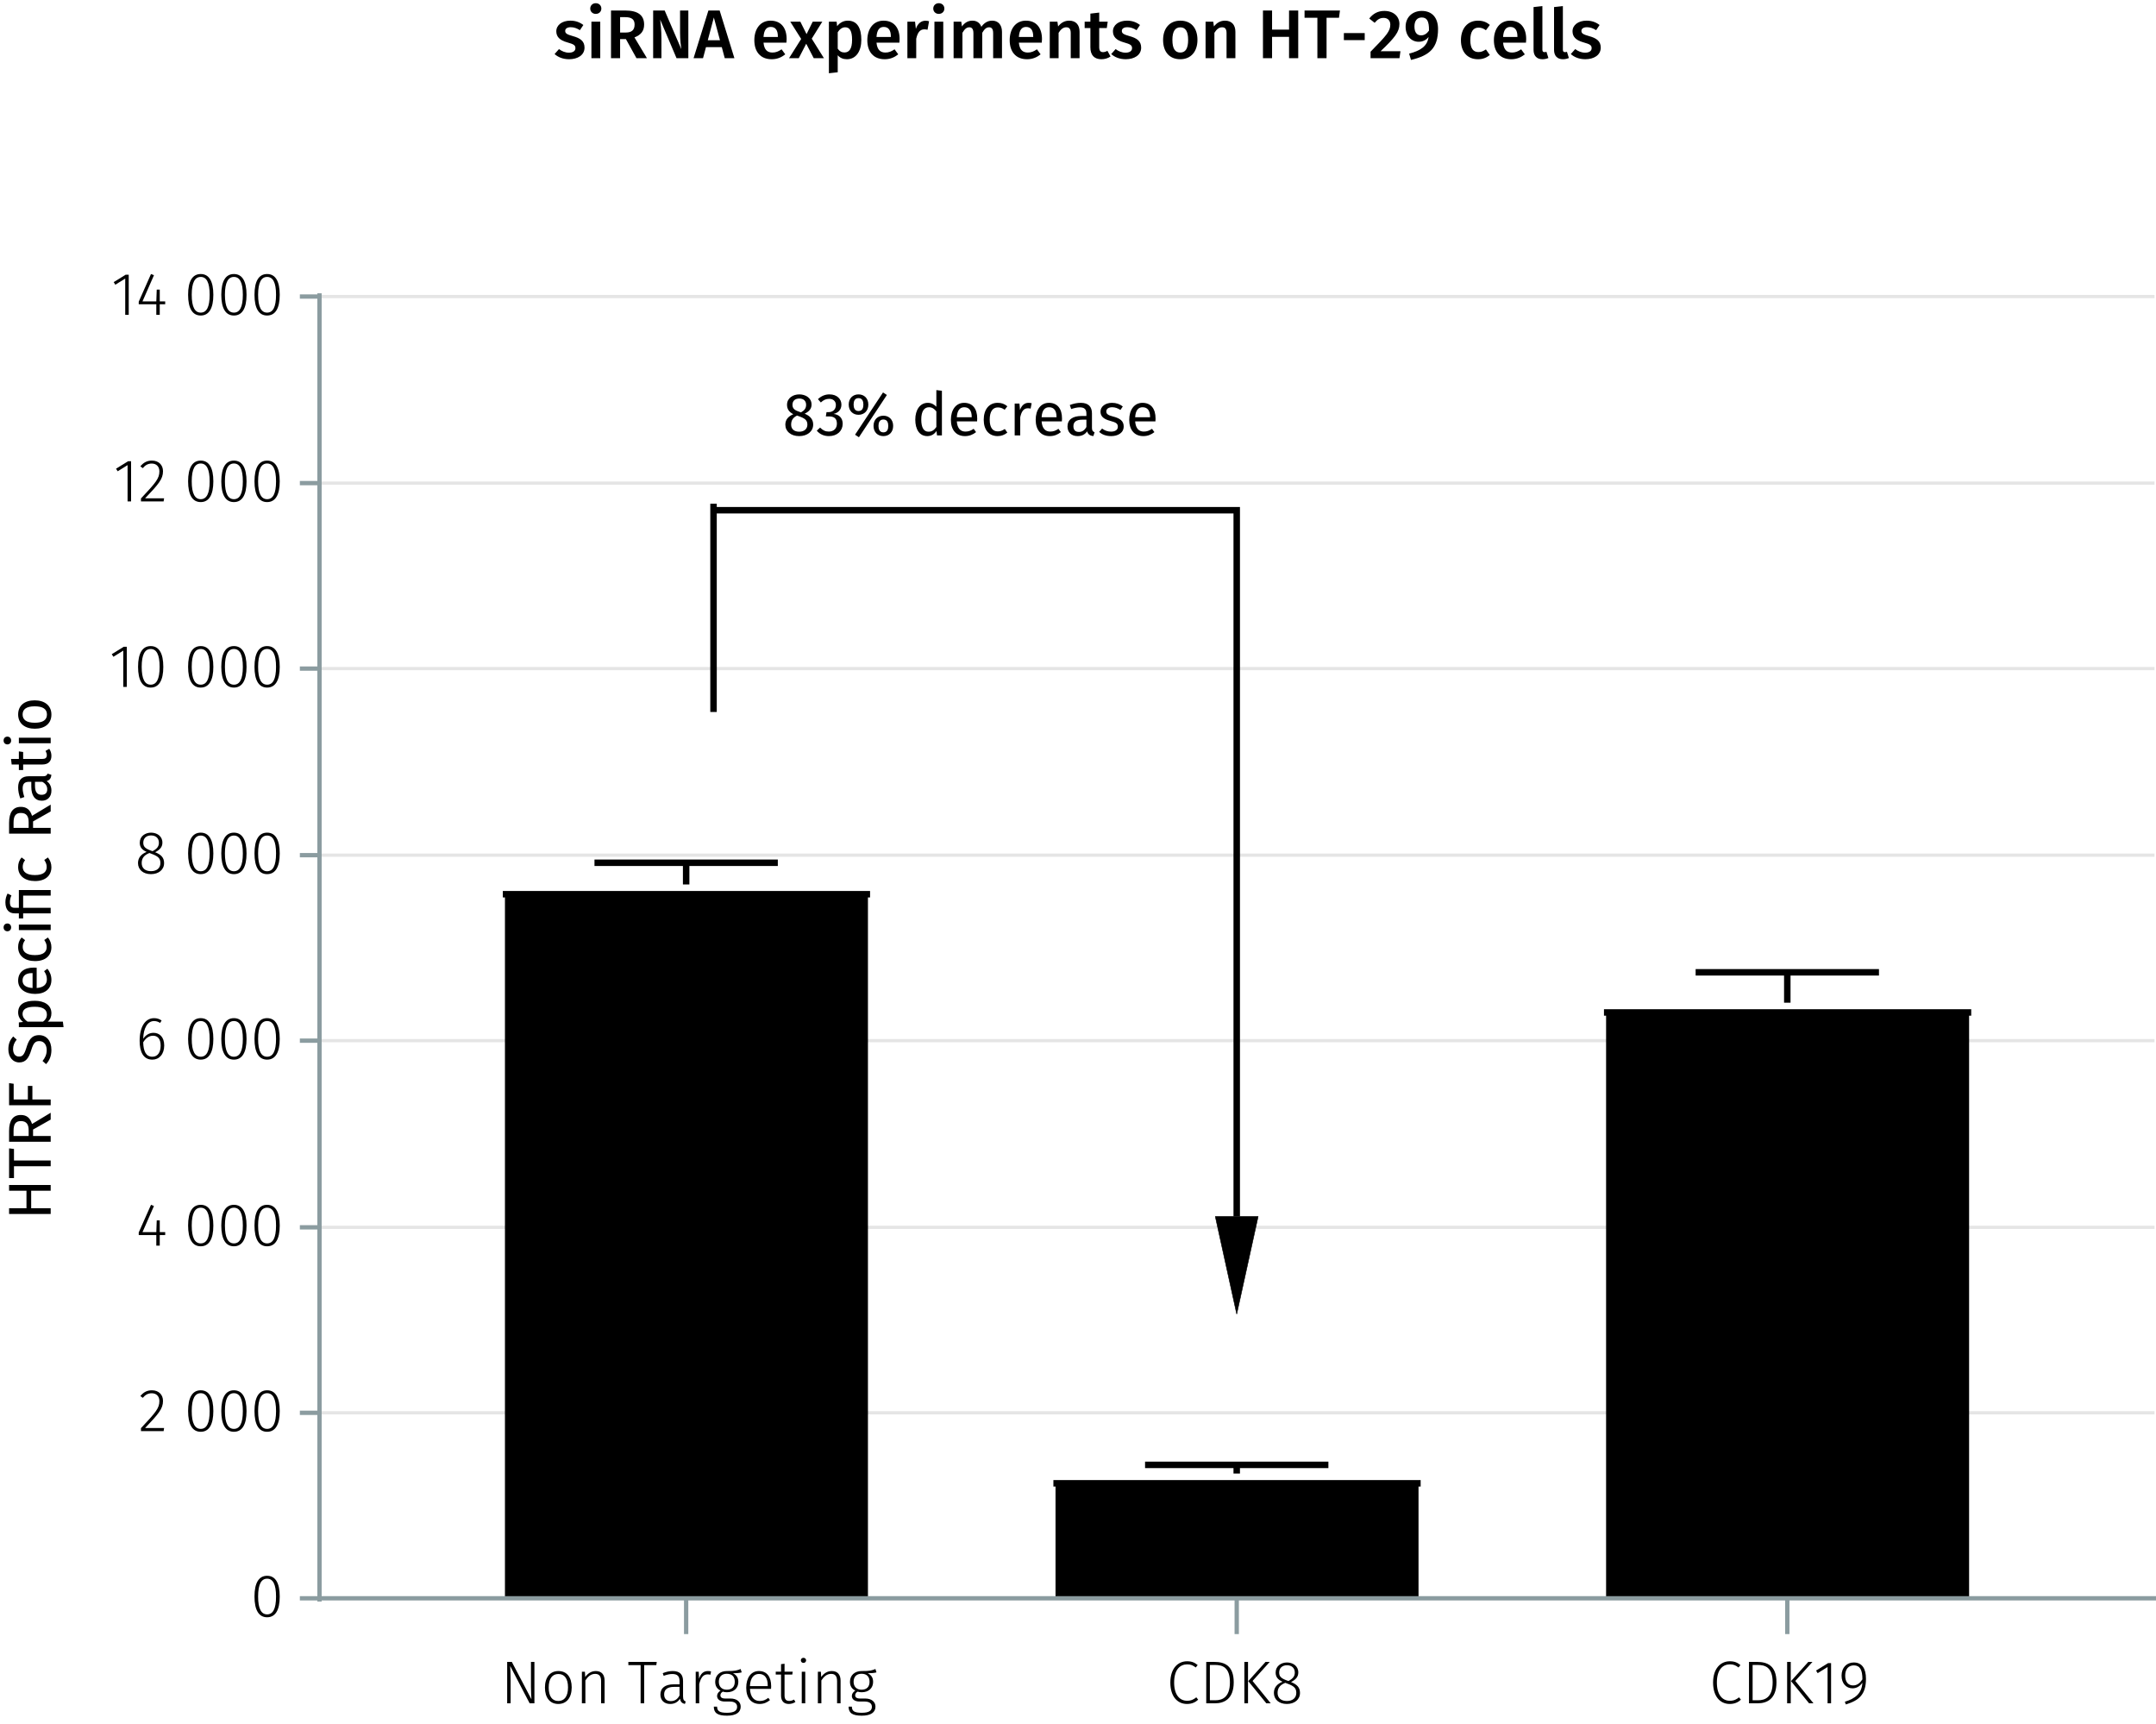 <?xml version="1.0" encoding="UTF-8"?><svg id="Calque_1" xmlns="http://www.w3.org/2000/svg" viewBox="0 0 500.111 399.958"><line x1="74.112" y1="327.705" x2="499.762" y2="327.705" fill="none" stroke="#e5e5e5" stroke-miterlimit="10" stroke-width=".75"/><line x1="74.112" y1="284.681" x2="499.762" y2="284.681" fill="none" stroke="#e5e5e5" stroke-miterlimit="10" stroke-width=".75"/><line x1="74.112" y1="241.384" x2="499.762" y2="241.384" fill="none" stroke="#e5e5e5" stroke-miterlimit="10" stroke-width=".75"/><line x1="74.112" y1="198.359" x2="499.762" y2="198.359" fill="none" stroke="#e5e5e5" stroke-miterlimit="10" stroke-width=".75"/><line x1="74.112" y1="155.083" x2="499.762" y2="155.083" fill="none" stroke="#e5e5e5" stroke-miterlimit="10" stroke-width=".75"/><line x1="74.112" y1="112.059" x2="499.762" y2="112.059" fill="none" stroke="#e5e5e5" stroke-miterlimit="10" stroke-width=".75"/><line x1="74.112" y1="68.783" x2="499.762" y2="68.783" fill="none" stroke="#e5e5e5" stroke-miterlimit="10" stroke-width=".75"/><polyline points="117.879 207.417 117.879 370.73 200.581 370.73 200.581 207.417 117.879 207.417" fill-rule="evenodd"/><polyline points="117.879 370.73 117.879 207.417 116.636 207.417 201.824 207.417 200.581 207.417 200.581 370.73" fill="none" stroke="#000" stroke-miterlimit="10" stroke-width="1.5"/><polyline points="245.592 344.06 245.592 370.73 328.294 370.73 328.294 344.06 245.592 344.06" fill-rule="evenodd"/><polyline points="245.592 370.73 245.592 344.06 244.349 344.06 329.537 344.06 328.294 344.06 328.294 370.73" fill="none" stroke="#000" stroke-miterlimit="10" stroke-width="1.5"/><polyline points="373.304 234.842 373.304 370.73 456.006 370.73 456.006 234.842 373.304 234.842" fill-rule="evenodd"/><polyline points="373.304 370.73 373.304 234.842 372.061 234.842 457.249 234.842 456.006 234.842 456.006 370.73" fill="none" stroke="#000" stroke-miterlimit="10" stroke-width="1.5"/><path d="m123.962,395.085h-1.106l-4.524-8.671c.042.658.112,1.583.112,3.306v5.365h-.799v-9.595h1.079l4.552,8.67c-.027-.406-.111-1.597-.111-2.843v-5.827h.798v9.595Z"/><path d="m132.613,391.402c0,2.367-1.177,3.838-3.109,3.838-1.947,0-3.096-1.457-3.096-3.811s1.19-3.824,3.109-3.824c1.947,0,3.096,1.401,3.096,3.797Zm-5.337.027c0,2.06.827,3.124,2.228,3.124s2.255-1.051,2.255-3.151c0-2.06-.826-3.11-2.241-3.11-1.387,0-2.241,1.037-2.241,3.138Z"/><path d="m140.243,389.846v5.239h-.812v-5.127c0-1.204-.476-1.694-1.372-1.694-.995,0-1.682.616-2.27,1.513v5.309h-.812v-7.326h.7l.07,1.232c.588-.826,1.415-1.387,2.466-1.387,1.33,0,2.03.827,2.03,2.241Z"/><path d="m152.241,386.233h-2.815v8.853h-.826v-8.853h-2.844v-.742h6.584l-.099.742Z"/><path d="m159.059,394.666l-.183.574c-.645-.141-1.022-.463-1.135-1.219-.532.812-1.303,1.219-2.283,1.219-1.414,0-2.269-.883-2.269-2.186,0-1.541,1.162-2.367,3.039-2.367h1.401v-.714c0-1.163-.477-1.682-1.695-1.682-.589,0-1.261.154-1.989.421l-.21-.617c.812-.321,1.541-.49,2.312-.49,1.667,0,2.395.827,2.395,2.325v3.53c0,.812.225,1.051.617,1.205Zm-1.429-1.401v-1.988h-1.275c-1.471,0-2.297.574-2.297,1.736,0,1.009.574,1.569,1.541,1.569.938,0,1.582-.463,2.031-1.317Z"/><path d="m164.937,387.69l-.153.77c-.196-.056-.393-.084-.645-.084-1.009,0-1.555.729-1.947,2.228v4.482h-.812v-7.326h.7l.07,1.639c.378-1.204,1.051-1.793,2.06-1.793.294,0,.546.028.728.085Z"/><path d="m172.05,387.914c-.504.14-1.148.196-2.031.21.771.364,1.247.98,1.247,1.989,0,1.429-.995,2.409-2.647,2.409-.351,0-.673-.042-.952-.14-.351.195-.561.504-.561.84,0,.435.28.757,1.162.757h1.191c1.456,0,2.353.784,2.353,1.877,0,1.316-1.037,2.101-3.181,2.101-2.213,0-3.054-.644-3.053-2.101h.757c.014,1.022.545,1.429,2.296,1.429,1.709,0,2.354-.519,2.354-1.387,0-.784-.616-1.219-1.653-1.219h-1.19c-1.219,0-1.807-.588-1.807-1.289,0-.49.294-.924.799-1.246-.841-.435-1.233-1.079-1.233-2.06,0-1.471,1.079-2.479,2.689-2.479,1.961.028,2.493-.182,3.208-.476l.252.784Zm-5.309,2.171c0,1.177.729,1.85,1.849,1.85,1.19,0,1.85-.673,1.85-1.835,0-1.149-.603-1.863-1.85-1.863s-1.849.771-1.849,1.849Z"/><path d="m178.854,391.738h-4.889c.099,1.989,1.022,2.815,2.283,2.815.799,0,1.331-.252,1.976-.729l.378.519c-.687.561-1.429.896-2.396.896-1.933,0-3.109-1.401-3.109-3.754,0-2.34,1.135-3.881,2.928-3.881,1.905,0,2.857,1.387,2.857,3.544,0,.225-.014.448-.028.589Zm-.771-.841c0-1.597-.644-2.619-2.03-2.619-1.135,0-2.004.854-2.102,2.829h4.132v-.21Z"/><path d="m184.509,394.777c-.448.295-.952.463-1.541.463-1.106,0-1.793-.658-1.793-1.934v-4.889h-1.232v-.658h1.232v-1.751l.812-.098v1.849h1.892l-.099.658h-1.793v4.847c0,.854.337,1.275,1.079,1.275.406,0,.756-.112,1.12-.322l.322.56Z"/><path d="m186.986,385.126c0,.321-.238.588-.616.588-.364,0-.603-.267-.603-.588s.238-.589.603-.589c.378,0,.616.267.616.589Zm-.196,9.959h-.812v-7.326h.812v7.326Z"/><path d="m194.982,389.846v5.239h-.812v-5.127c0-1.204-.476-1.694-1.372-1.694-.995,0-1.682.616-2.27,1.513v5.309h-.812v-7.326h.7l.07,1.232c.588-.826,1.415-1.387,2.465-1.387,1.331,0,2.031.827,2.031,2.241Z"/><path d="m203.312,387.914c-.504.14-1.148.196-2.031.21.771.364,1.247.98,1.247,1.989,0,1.429-.995,2.409-2.647,2.409-.351,0-.673-.042-.952-.14-.351.195-.561.504-.561.84,0,.435.28.757,1.162.757h1.191c1.456,0,2.353.784,2.353,1.877,0,1.316-1.037,2.101-3.181,2.101-2.213,0-3.054-.644-3.053-2.101h.757c.014,1.022.545,1.429,2.296,1.429,1.709,0,2.354-.519,2.354-1.387,0-.784-.616-1.219-1.653-1.219h-1.19c-1.219,0-1.807-.588-1.807-1.289,0-.49.294-.924.799-1.246-.841-.435-1.233-1.079-1.233-2.06,0-1.471,1.079-2.479,2.689-2.479,1.961.028,2.493-.182,3.208-.476l.252.784Zm-5.309,2.171c0,1.177.729,1.85,1.849,1.85,1.19,0,1.85-.673,1.85-1.835,0-1.149-.603-1.863-1.85-1.863s-1.849.771-1.849,1.849Z"/><path d="m277.819,386.219l-.448.561c-.644-.504-1.176-.729-1.961-.729-1.667,0-3.054,1.177-3.054,4.23,0,2.914,1.331,4.217,3.012,4.217.995,0,1.569-.351,2.13-.799l.434.546c-.574.547-1.4.995-2.591.995-2.214,0-3.866-1.723-3.866-4.959,0-3.277,1.751-4.944,3.88-4.944,1.135,0,1.779.322,2.465.882Z"/><path d="m286.178,390.211c0,3.979-2.34,4.875-4.314,4.875h-2.06v-9.595h1.905c2.228,0,4.469.77,4.469,4.72Zm-5.533-4.02v8.194h1.274c1.653,0,3.376-.729,3.376-4.175,0-3.516-1.793-4.02-3.474-4.02h-1.177Z"/><path d="m289.493,395.086h-.841v-9.595h.841v9.595Zm1.051-5.183l4.216,5.183h-1.022l-4.188-5.141,4.006-4.454h.967l-3.978,4.412Z"/><path d="m301.549,392.664c0,1.555-1.261,2.577-3.054,2.577-1.821,0-2.998-1.051-2.998-2.563,0-1.232.729-2.087,2.003-2.592-1.092-.49-1.597-1.106-1.597-2.143,0-1.499,1.274-2.325,2.619-2.325,1.331,0,2.634.771,2.634,2.311,0,.995-.546,1.64-1.681,2.228,1.387.561,2.073,1.261,2.073,2.508Zm-.854,0c0-1.135-.603-1.598-2.073-2.144l-.477-.183c-1.246.491-1.793,1.219-1.793,2.34,0,1.219.868,1.877,2.157,1.877,1.303,0,2.186-.687,2.186-1.891Zm-2.256-2.9l.435.154c1.022-.546,1.471-1.093,1.471-1.961,0-1.078-.742-1.695-1.821-1.695-1.036,0-1.807.603-1.807,1.695,0,.91.477,1.345,1.723,1.807Z"/><path d="m403.714,386.219l-.448.561c-.644-.504-1.176-.729-1.961-.729-1.667,0-3.054,1.177-3.054,4.23,0,2.914,1.331,4.217,3.012,4.217.995,0,1.569-.351,2.129-.799l.435.546c-.574.547-1.4.995-2.591.995-2.214,0-3.866-1.723-3.866-4.959,0-3.277,1.751-4.944,3.88-4.944,1.135,0,1.779.322,2.465.882Z"/><path d="m412.074,390.211c0,3.979-2.34,4.875-4.314,4.875h-2.06v-9.595h1.905c2.228,0,4.469.77,4.469,4.72Zm-5.533-4.02v8.194h1.274c1.653,0,3.376-.729,3.376-4.175,0-3.516-1.793-4.02-3.474-4.02h-1.177Z"/><path d="m415.388,395.086h-.841v-9.595h.841v9.595Zm1.051-5.183l4.216,5.183h-1.022l-4.188-5.141,4.006-4.454h.967l-3.978,4.412Z"/><path d="m424.741,395.086h-.812v-8.419l-2.297,1.429-.378-.602,2.787-1.724h.7v9.315Z"/><path d="m432.834,389.372c0,3.684-1.597,5.043-4.679,5.981l-.21-.631c2.424-.742,3.922-1.933,4.062-4.412-.547.798-1.331,1.303-2.298,1.303-1.442,0-2.535-1.121-2.535-2.941,0-1.905,1.232-3.054,2.83-3.054,1.933,0,2.829,1.442,2.829,3.754Zm-.826.168c.014-2.199-.574-3.25-1.976-3.25-1.246,0-2.017.854-2.017,2.396,0,1.471.729,2.255,1.835,2.255.925,0,1.583-.532,2.157-1.4Z"/><path d="m414.586,379.033v-8.303m-127.712,8.303v-8.303m-127.713,8.303v-8.303m-85.464,0h426.479" fill="none" stroke="#8b9ca0" stroke-miterlimit="10"/><path d="m64.887,370.328c0,3.151-1.022,4.805-2.927,4.805-1.92,0-2.928-1.667-2.928-4.818s1.008-4.805,2.928-4.805,2.927,1.652,2.927,4.818Zm-5.015-.014c0,2.871.743,4.146,2.088,4.146s2.072-1.261,2.072-4.132-.728-4.146-2.072-4.146c-1.331,0-2.088,1.261-2.088,4.133Z"/><path d="m37.812,324.936c0,1.849-1.036,3.012-4.16,6.303h4.412l-.111.715h-5.253v-.687c3.46-3.684,4.272-4.65,4.272-6.289,0-1.106-.701-1.808-1.766-1.808-.896,0-1.513.379-2.087,1.065l-.561-.421c.743-.896,1.569-1.33,2.689-1.33,1.598,0,2.563,1.05,2.563,2.451Z"/><path d="m49.488,327.303c0,3.151-1.022,4.805-2.927,4.805-1.92,0-2.928-1.667-2.928-4.818s1.008-4.805,2.928-4.805,2.927,1.652,2.927,4.818Zm-5.015-.014c0,2.871.743,4.146,2.088,4.146s2.072-1.261,2.072-4.132-.728-4.146-2.072-4.146c-1.331,0-2.088,1.261-2.088,4.133Z"/><path d="m57.188,327.303c0,3.151-1.022,4.805-2.927,4.805-1.92,0-2.928-1.667-2.928-4.818s1.008-4.805,2.928-4.805,2.927,1.652,2.927,4.818Zm-5.015-.014c0,2.871.743,4.146,2.088,4.146s2.072-1.261,2.072-4.132-.728-4.146-2.072-4.146c-1.331,0-2.088,1.261-2.088,4.133Z"/><path d="m64.888,327.303c0,3.151-1.022,4.805-2.927,4.805-1.92,0-2.928-1.667-2.928-4.818s1.008-4.805,2.928-4.805,2.927,1.652,2.927,4.818Zm-5.015-.014c0,2.871.743,4.146,2.088,4.146s2.072-1.261,2.072-4.132-.728-4.146-2.072-4.146c-1.331,0-2.088,1.261-2.088,4.133Z"/><path d="m38.317,286.477h-1.261v2.451h-.798v-2.451h-4.077v-.603l2.844-6.415.687.279-2.661,6.065h3.208l.098-2.731h.7v2.731h1.261v.673Z"/><path d="m49.489,284.278c0,3.151-1.022,4.805-2.927,4.805-1.92,0-2.928-1.667-2.928-4.818s1.008-4.805,2.928-4.805,2.927,1.652,2.927,4.818Zm-5.015-.014c0,2.871.743,4.146,2.088,4.146s2.072-1.261,2.072-4.132-.728-4.146-2.072-4.146c-1.331,0-2.088,1.261-2.088,4.133Z"/><path d="m57.188,284.278c0,3.151-1.022,4.805-2.927,4.805-1.92,0-2.928-1.667-2.928-4.818s1.008-4.805,2.928-4.805,2.927,1.652,2.927,4.818Zm-5.015-.014c0,2.871.743,4.146,2.088,4.146s2.072-1.261,2.072-4.132-.728-4.146-2.072-4.146c-1.331,0-2.088,1.261-2.088,4.133Z"/><path d="m64.888,284.278c0,3.151-1.022,4.805-2.927,4.805-1.92,0-2.928-1.667-2.928-4.818s1.008-4.805,2.928-4.805,2.927,1.652,2.927,4.818Zm-5.015-.014c0,2.871.743,4.146,2.088,4.146s2.072-1.261,2.072-4.132-.728-4.146-2.072-4.146c-1.331,0-2.088,1.261-2.088,4.133Z"/><path d="m38.093,242.495c0,2.045-1.177,3.292-2.746,3.292-2.171,0-2.955-1.905-2.955-4.356,0-3.25,1.274-5.267,3.361-5.267.715,0,1.247.21,1.737.546l-.351.561c-.434-.28-.868-.435-1.4-.435-1.555,0-2.466,1.709-2.521,4.104.588-.854,1.387-1.373,2.396-1.373,1.345,0,2.479.938,2.479,2.928Zm-.827.028c0-1.625-.756-2.283-1.765-2.283-.967,0-1.751.616-2.283,1.54.056,2.073.645,3.334,2.129,3.334,1.261,0,1.919-1.078,1.919-2.591Z"/><path d="m49.489,240.982c0,3.151-1.022,4.805-2.927,4.805-1.92,0-2.928-1.667-2.928-4.818s1.008-4.805,2.928-4.805,2.927,1.652,2.927,4.818Zm-5.015-.014c0,2.871.743,4.146,2.088,4.146s2.072-1.261,2.072-4.132-.728-4.146-2.072-4.146c-1.331,0-2.088,1.261-2.088,4.133Z"/><path d="m57.188,240.982c0,3.151-1.022,4.805-2.927,4.805-1.92,0-2.928-1.667-2.928-4.818s1.008-4.805,2.928-4.805,2.927,1.652,2.927,4.818Zm-5.015-.014c0,2.871.743,4.146,2.088,4.146s2.072-1.261,2.072-4.132-.728-4.146-2.072-4.146c-1.331,0-2.088,1.261-2.088,4.133Z"/><path d="m64.888,240.982c0,3.151-1.022,4.805-2.927,4.805-1.92,0-2.928-1.667-2.928-4.818s1.008-4.805,2.928-4.805,2.927,1.652,2.927,4.818Zm-5.015-.014c0,2.871.743,4.146,2.088,4.146s2.072-1.261,2.072-4.132-.728-4.146-2.072-4.146c-1.331,0-2.088,1.261-2.088,4.133Z"/><path d="m38.065,200.183c0,1.555-1.261,2.577-3.054,2.577-1.821,0-2.998-1.051-2.998-2.563,0-1.232.729-2.087,2.003-2.592-1.092-.49-1.597-1.106-1.597-2.143,0-1.499,1.274-2.325,2.619-2.325,1.331,0,2.634.771,2.634,2.311,0,.995-.546,1.64-1.681,2.228,1.387.561,2.073,1.261,2.073,2.508Zm-.854,0c0-1.135-.603-1.598-2.073-2.144l-.477-.183c-1.246.491-1.793,1.219-1.793,2.34,0,1.219.869,1.877,2.157,1.877,1.303,0,2.186-.687,2.186-1.891Zm-2.256-2.9l.435.154c1.022-.546,1.471-1.093,1.471-1.961,0-1.078-.742-1.695-1.821-1.695-1.036,0-1.807.603-1.807,1.695,0,.91.477,1.345,1.723,1.807Z"/><path d="m49.488,197.956c0,3.151-1.022,4.805-2.927,4.805-1.92,0-2.928-1.667-2.928-4.818s1.008-4.805,2.928-4.805,2.927,1.652,2.927,4.818Zm-5.015-.014c0,2.871.743,4.146,2.088,4.146s2.072-1.261,2.072-4.132-.728-4.146-2.072-4.146c-1.331,0-2.088,1.261-2.088,4.133Z"/><path d="m57.188,197.956c0,3.151-1.022,4.805-2.927,4.805-1.92,0-2.928-1.667-2.928-4.818s1.008-4.805,2.928-4.805,2.927,1.652,2.927,4.818Zm-5.015-.014c0,2.871.743,4.146,2.088,4.146s2.072-1.261,2.072-4.132-.728-4.146-2.072-4.146c-1.331,0-2.088,1.261-2.088,4.133Z"/><path d="m64.888,197.956c0,3.151-1.022,4.805-2.927,4.805-1.92,0-2.928-1.667-2.928-4.818s1.008-4.805,2.928-4.805,2.927,1.652,2.927,4.818Zm-5.015-.014c0,2.871.743,4.146,2.088,4.146s2.072-1.261,2.072-4.132-.728-4.146-2.072-4.146c-1.331,0-2.088,1.261-2.088,4.133Z"/><path d="m29.411,159.332h-.812v-8.419l-2.297,1.429-.378-.602,2.787-1.724h.7v9.315Z"/><path d="m37.882,154.681c0,3.151-1.022,4.805-2.927,4.805-1.92,0-2.928-1.667-2.928-4.818s1.008-4.805,2.928-4.805,2.927,1.652,2.927,4.818Zm-5.015-.014c0,2.871.743,4.146,2.088,4.146s2.072-1.261,2.072-4.132-.728-4.146-2.072-4.146c-1.331,0-2.088,1.261-2.088,4.133Z"/><path d="m49.488,154.681c0,3.151-1.022,4.805-2.927,4.805-1.92,0-2.928-1.667-2.928-4.818s1.008-4.805,2.928-4.805,2.927,1.652,2.927,4.818Zm-5.015-.014c0,2.871.743,4.146,2.088,4.146s2.072-1.261,2.072-4.132-.728-4.146-2.072-4.146c-1.331,0-2.088,1.261-2.088,4.133Z"/><path d="m57.188,154.681c0,3.151-1.022,4.805-2.927,4.805-1.92,0-2.928-1.667-2.928-4.818s1.008-4.805,2.928-4.805,2.927,1.652,2.927,4.818Zm-5.015-.014c0,2.871.743,4.146,2.088,4.146s2.072-1.261,2.072-4.132-.728-4.146-2.072-4.146c-1.331,0-2.088,1.261-2.088,4.133Z"/><path d="m64.887,154.681c0,3.151-1.022,4.805-2.927,4.805-1.92,0-2.928-1.667-2.928-4.818s1.008-4.805,2.928-4.805,2.927,1.652,2.927,4.818Zm-5.015-.014c0,2.871.743,4.146,2.088,4.146s2.072-1.261,2.072-4.132-.728-4.146-2.072-4.146c-1.331,0-2.088,1.261-2.088,4.133Z"/><path d="m30.405,116.305h-.812v-8.419l-2.297,1.429-.378-.602,2.787-1.724h.7v9.315Z"/><path d="m37.812,109.288c0,1.849-1.036,3.012-4.16,6.303h4.412l-.111.715h-5.253v-.687c3.46-3.684,4.272-4.65,4.272-6.289,0-1.106-.701-1.808-1.766-1.808-.896,0-1.513.379-2.087,1.065l-.561-.421c.743-.896,1.569-1.33,2.689-1.33,1.598,0,2.563,1.05,2.563,2.451Z"/><path d="m49.488,111.655c0,3.151-1.022,4.805-2.927,4.805-1.92,0-2.928-1.667-2.928-4.818s1.008-4.805,2.928-4.805,2.927,1.652,2.927,4.818Zm-5.015-.014c0,2.871.743,4.146,2.088,4.146s2.072-1.261,2.072-4.132-.728-4.146-2.072-4.146c-1.331,0-2.088,1.261-2.088,4.133Z"/><path d="m57.188,111.655c0,3.151-1.022,4.805-2.927,4.805-1.92,0-2.928-1.667-2.928-4.818s1.008-4.805,2.928-4.805,2.927,1.652,2.927,4.818Zm-5.015-.014c0,2.871.743,4.146,2.088,4.146s2.072-1.261,2.072-4.132-.728-4.146-2.072-4.146c-1.331,0-2.088,1.261-2.088,4.133Z"/><path d="m64.887,111.655c0,3.151-1.022,4.805-2.927,4.805-1.92,0-2.928-1.667-2.928-4.818s1.008-4.805,2.928-4.805,2.927,1.652,2.927,4.818Zm-5.015-.014c0,2.871.743,4.146,2.088,4.146s2.072-1.261,2.072-4.132-.728-4.146-2.072-4.146c-1.331,0-2.088,1.261-2.088,4.133Z"/><path d="m29.859,73.031h-.812v-8.419l-2.297,1.429-.378-.602,2.787-1.724h.7v9.315Z"/><path d="m38.317,70.58h-1.261v2.451h-.798v-2.451h-4.077v-.603l2.844-6.415.687.28-2.661,6.064h3.208l.098-2.731h.7v2.731h1.261v.673Z"/><path d="m49.488,68.38c0,3.151-1.022,4.805-2.927,4.805-1.92,0-2.928-1.667-2.928-4.818s1.008-4.805,2.928-4.805,2.927,1.652,2.927,4.818Zm-5.015-.014c0,2.871.743,4.146,2.088,4.146s2.072-1.261,2.072-4.132-.728-4.146-2.072-4.146c-1.331,0-2.088,1.261-2.088,4.133Z"/><path d="m57.188,68.38c0,3.151-1.022,4.805-2.927,4.805-1.92,0-2.928-1.667-2.928-4.818s1.008-4.805,2.928-4.805,2.927,1.652,2.927,4.818Zm-5.015-.014c0,2.871.743,4.146,2.088,4.146s2.072-1.261,2.072-4.132-.728-4.146-2.072-4.146c-1.331,0-2.088,1.261-2.088,4.133Z"/><path d="m64.887,68.38c0,3.151-1.022,4.805-2.927,4.805-1.92,0-2.928-1.667-2.928-4.818s1.008-4.805,2.928-4.805,2.927,1.652,2.927,4.818Zm-5.015-.014c0,2.871.743,4.146,2.088,4.146s2.072-1.261,2.072-4.132-.728-4.146-2.072-4.146c-1.331,0-2.088,1.261-2.088,4.133Z"/><path d="m74.112,68.783h-4.556m4.556,43.276h-4.556m4.556,43.025h-4.556m4.556,43.276h-4.556m4.556,43.025h-4.556m4.556,43.297h-4.556m4.556,43.025h-4.556m4.556,43.025h-4.556m4.556.755V68.028" fill="none" stroke="#8b9ca0" stroke-miterlimit="10"/><polyline points="137.899 200.121 180.424 200.121 159.161 200.121 159.161 205.153" fill="none" stroke="#000" stroke-miterlimit="10" stroke-width="1.5"/><polyline points="265.611 339.783 308.136 339.783 286.874 339.783 286.874 341.795" fill="none" stroke="#000" stroke-miterlimit="10" stroke-width="1.5"/><polyline points="393.324 225.533 435.849 225.533 414.586 225.533 414.586 232.578" fill="none" stroke="#000" stroke-miterlimit="10" stroke-width="1.5"/><path d="m135.316,5.8l-.801,1.2c-.704-.448-1.376-.688-2.129-.688-.816,0-1.28.336-1.28.848,0,.561.336.816,1.776,1.217,1.729.464,2.705,1.169,2.705,2.673,0,1.761-1.632,2.689-3.569,2.689-1.456,0-2.593-.496-3.377-1.2l1.024-1.153c.656.497,1.44.833,2.305.833.912,0,1.505-.385,1.505-1.024,0-.704-.336-.929-1.921-1.377-1.745-.48-2.513-1.312-2.513-2.561,0-1.409,1.296-2.466,3.265-2.466,1.217,0,2.209.385,3.01,1.009Z"/><path d="m139.491,1.991c0,.688-.528,1.232-1.297,1.232-.752,0-1.28-.544-1.28-1.232,0-.704.528-1.248,1.28-1.248.769,0,1.297.544,1.297,1.248Zm-.257,11.509h-2.049V5.032h2.049v8.468Z"/><path d="m145.187,9.066h-1.345v4.434h-2.112V2.439h3.297c2.897,0,4.386,1.057,4.386,3.249,0,1.505-.736,2.401-2.241,2.993l2.897,4.818h-2.433l-2.449-4.434Zm-1.345-1.521h1.312c1.312,0,2.049-.528,2.049-1.857,0-1.2-.688-1.712-2.225-1.712h-1.137v3.569Z"/><path d="m159.669,13.5h-2.737l-3.794-8.947c.112.976.289,2.385.289,4.434v4.514h-1.921V2.439h2.673l3.857,8.964c-.096-.608-.288-2.209-.288-3.777V2.439h1.921v11.061Z"/><path d="m167.427,10.938h-3.666l-.688,2.562h-2.193l3.441-11.061h2.609l3.425,11.061h-2.24l-.688-2.562Zm-.416-1.601l-1.425-5.281-1.408,5.281h2.833Z"/><path d="m182.42,9.898h-5.313c.16,1.729.96,2.289,2.081,2.289.752,0,1.376-.24,2.112-.752l.849,1.168c-.833.673-1.857,1.137-3.138,1.137-2.625,0-4.033-1.745-4.033-4.418,0-2.577,1.36-4.53,3.762-4.53,2.368,0,3.729,1.602,3.729,4.274,0,.271-.032.608-.049.832Zm-1.984-1.425c0-1.393-.496-2.225-1.648-2.225-.961,0-1.569.641-1.681,2.321h3.329v-.097Z"/><path d="m191.124,13.5h-2.368l-1.745-3.361-1.729,3.361h-2.257l2.817-4.466-2.529-4.002h2.337l1.44,2.882,1.425-2.882h2.225l-2.449,3.938,2.833,4.53Z"/><path d="m199.797,9.242c0,2.593-1.2,4.498-3.346,4.498-.864,0-1.601-.305-2.129-.929v3.954l-2.049.224V5.032h1.793l.112,1.041c.672-.881,1.568-1.281,2.48-1.281,2.209,0,3.138,1.745,3.138,4.45Zm-2.145.016c0-2.145-.577-2.929-1.602-2.929-.72,0-1.328.496-1.729,1.152v3.81c.4.593.913.881,1.553.881,1.121,0,1.777-.865,1.777-2.914Z"/><path d="m208.628,9.898h-5.313c.16,1.729.96,2.289,2.081,2.289.752,0,1.376-.24,2.112-.752l.849,1.168c-.833.673-1.857,1.137-3.138,1.137-2.625,0-4.033-1.745-4.033-4.418,0-2.577,1.36-4.53,3.762-4.53,2.368,0,3.729,1.602,3.729,4.274,0,.271-.032.608-.049.832Zm-1.984-1.425c0-1.393-.496-2.225-1.648-2.225-.961,0-1.569.641-1.681,2.321h3.329v-.097Z"/><path d="m215.507,4.92l-.353,1.984c-.256-.064-.448-.096-.752-.096-1.024,0-1.553.752-1.873,2.177v4.514h-2.049V5.032h1.777l.191,1.665c.4-1.217,1.217-1.889,2.209-1.889.305,0,.576.032.849.112Z"/><path d="m219.058,1.991c0,.688-.528,1.232-1.297,1.232-.752,0-1.28-.544-1.28-1.232,0-.704.528-1.248,1.28-1.248.769,0,1.297.544,1.297,1.248Zm-.257,11.509h-2.049V5.032h2.049v8.468Z"/><path d="m232.422,7.369v6.131h-2.049v-5.811c0-1.057-.416-1.36-.929-1.36-.704,0-1.136.496-1.601,1.28v5.891h-2.049v-5.811c0-1.057-.432-1.36-.928-1.36-.721,0-1.152.496-1.617,1.28v5.891h-2.049V5.032h1.777l.16,1.104c.607-.848,1.376-1.345,2.448-1.345.993,0,1.729.528,2.049,1.425.641-.88,1.425-1.425,2.545-1.425,1.345,0,2.241.977,2.241,2.577Z"/><path d="m241.651,9.898h-5.313c.16,1.729.96,2.289,2.081,2.289.752,0,1.376-.24,2.112-.752l.849,1.168c-.833.673-1.857,1.137-3.138,1.137-2.625,0-4.033-1.745-4.033-4.418,0-2.577,1.36-4.53,3.762-4.53,2.368,0,3.729,1.602,3.729,4.274,0,.271-.032.608-.049.832Zm-1.984-1.425c0-1.393-.496-2.225-1.648-2.225-.961,0-1.569.641-1.681,2.321h3.329v-.097Z"/><path d="m250.42,7.369v6.131h-2.049v-5.811c0-1.057-.4-1.36-1.04-1.36-.736,0-1.281.496-1.777,1.28v5.891h-2.049V5.032h1.777l.16,1.104c.656-.848,1.504-1.345,2.576-1.345,1.521,0,2.401.961,2.401,2.577Z"/><path d="m257.602,13.099c-.607.433-1.376.641-2.129.641-1.664-.017-2.545-.961-2.545-2.77v-4.466h-1.328v-1.473h1.328v-1.872l2.049-.24v2.112h1.969l-.208,1.473h-1.761v4.418c0,.832.272,1.169.896,1.169.32,0,.641-.097,1.009-.305l.72,1.312Z"/><path d="m264.435,5.8l-.801,1.2c-.704-.448-1.376-.688-2.129-.688-.816,0-1.28.336-1.28.848,0,.561.336.816,1.776,1.217,1.729.464,2.705,1.169,2.705,2.673,0,1.761-1.632,2.689-3.569,2.689-1.456,0-2.593-.496-3.377-1.2l1.024-1.153c.656.497,1.44.833,2.305.833.912,0,1.505-.385,1.505-1.024,0-.704-.336-.929-1.921-1.377-1.745-.48-2.513-1.312-2.513-2.561,0-1.409,1.296-2.466,3.265-2.466,1.217,0,2.209.385,3.01,1.009Z"/><path d="m277.763,9.257c0,2.674-1.488,4.482-3.985,4.482s-3.985-1.697-3.985-4.482c0-2.656,1.488-4.466,4.001-4.466,2.497,0,3.97,1.697,3.97,4.466Zm-5.81,0c0,2.033.624,2.93,1.824,2.93s1.825-.912,1.825-2.93-.625-2.913-1.81-2.913c-1.2,0-1.84.913-1.84,2.913Z"/><path d="m286.563,7.369v6.131h-2.049v-5.811c0-1.057-.4-1.36-1.04-1.36-.736,0-1.281.496-1.777,1.28v5.891h-2.049V5.032h1.777l.16,1.104c.656-.848,1.504-1.345,2.576-1.345,1.521,0,2.401.961,2.401,2.577Z"/><path d="m299.01,8.553h-3.938v4.946h-2.112V2.439h2.112v4.434h3.938V2.439h2.129v11.061h-2.129v-4.946Z"/><path d="m310.595,4.12h-2.882v9.38h-2.129V4.12h-2.977v-1.681h8.211l-.224,1.681Z"/><path d="m311.728,7.673h4.834v1.633h-4.834v-1.633Z"/><path d="m324.611,5.56c0,1.825-1.041,3.153-4.37,6.323h4.609l-.224,1.616h-6.707v-1.505c3.682-3.745,4.578-4.754,4.578-6.274,0-.992-.624-1.568-1.553-1.568-.849,0-1.408.352-2.081,1.137l-1.248-.993c.864-1.12,2.001-1.761,3.489-1.761,2.225,0,3.506,1.345,3.506,3.025Z"/><path d="m333.571,6.712c0,4.435-1.952,6.163-6.274,7.188l-.432-1.457c2.688-.704,4.226-1.744,4.514-3.873-.513.656-1.265,1.12-2.305,1.12-1.665,0-3.025-1.328-3.025-3.506,0-2.257,1.664-3.649,3.745-3.649,2.497,0,3.777,1.697,3.777,4.178Zm-2.097.385c.032-2.226-.48-3.041-1.681-3.041-1.04,0-1.696.72-1.696,2.097,0,1.473.672,2.049,1.536,2.049.736,0,1.36-.4,1.841-1.104Z"/><path d="m345.586,5.785l-.912,1.232c-.56-.416-1.072-.608-1.713-.608-1.184,0-1.904.864-1.904,2.897,0,2.049.752,2.769,1.904,2.769.641,0,1.089-.208,1.713-.608l.912,1.297c-.768.624-1.648.977-2.736.977-2.449,0-3.97-1.697-3.97-4.402s1.521-4.546,3.953-4.546c1.104,0,1.953.305,2.753.993Z"/><path d="m353.97,9.898h-5.313c.16,1.729.96,2.289,2.081,2.289.752,0,1.376-.24,2.112-.752l.849,1.168c-.833.673-1.857,1.137-3.138,1.137-2.625,0-4.033-1.745-4.033-4.418,0-2.577,1.36-4.53,3.762-4.53,2.368,0,3.729,1.602,3.729,4.274,0,.271-.032.608-.049.832Zm-1.984-1.425c0-1.393-.496-2.225-1.648-2.225-.961,0-1.569.641-1.681,2.321h3.329v-.097Z"/><path d="m355.727,11.563V1.639l2.049-.225v10.084c0,.4.128.593.48.593.176,0,.336-.032.464-.08l.448,1.44c-.353.16-.849.288-1.377.288-1.296,0-2.064-.784-2.064-2.177Z"/><path d="m360.479,11.563V1.639l2.049-.225v10.084c0,.4.128.593.48.593.176,0,.336-.032.464-.08l.448,1.44c-.353.16-.849.288-1.377.288-1.296,0-2.064-.784-2.064-2.177Z"/><path d="m371.042,5.8l-.801,1.2c-.704-.448-1.376-.688-2.129-.688-.816,0-1.28.336-1.28.848,0,.561.336.816,1.776,1.217,1.729.464,2.705,1.169,2.705,2.673,0,1.761-1.632,2.689-3.569,2.689-1.456,0-2.593-.496-3.377-1.2l1.024-1.153c.656.497,1.44.833,2.305.833.912,0,1.505-.385,1.505-1.024,0-.704-.336-.929-1.921-1.377-1.745-.48-2.513-1.312-2.513-2.561,0-1.409,1.296-2.466,3.265-2.466,1.217,0,2.209.385,3.01,1.009Z"/><path d="m7.234,276.194v4.062h4.524v1.331H2.107v-1.331h4.034v-4.062H2.107v-1.33h9.651v1.33h-4.524Z"/><path d="m3.242,266.506v2.676h8.517v1.33H3.242v2.746h-1.135v-6.892l1.135.14Z"/><path d="m7.669,262v1.499h4.09v1.331H2.107v-2.536c0-2.409.925-3.67,2.731-3.67,1.359,0,2.171.701,2.592,2.088l4.328-2.605v1.582l-4.09,2.312Zm-1.022.154c0-1.345-.505-2.115-1.808-2.115-1.204,0-1.694.687-1.694,2.27v1.19h3.502v-1.345Z"/><path d="m2.107,256.36v-5.127l1.064.154v3.642h3.292v-3.151h1.051v3.151h4.244v1.331H2.107Z"/><path d="m3.06,240.411l.812.729c-.588.729-.84,1.4-.84,2.199,0,.967.448,1.736,1.373,1.736.812,0,1.204-.378,1.736-2.114.477-1.541,1.079-2.858,2.928-2.858,1.681,0,2.857,1.275,2.857,3.446,0,1.387-.462,2.479-1.246,3.277l-.812-.728c.588-.729.966-1.485.966-2.536,0-1.135-.56-2.073-1.723-2.073-.938,0-1.358.448-1.863,2.088-.574,1.877-1.288,2.857-2.787,2.857-1.485,0-2.521-1.261-2.521-3.04,0-1.33.393-2.171,1.121-2.983Z"/><path d="m8.06,232.136c2.241,0,3.866.995,3.866,2.899,0,.799-.266,1.457-.84,1.934h3.501l.154,1.288H4.377v-1.106l.994-.098c-.756-.547-1.162-1.345-1.162-2.186,0-1.961,1.526-2.731,3.852-2.731Zm0,1.387c-1.919,0-2.829.561-2.829,1.667,0,.784.561,1.387,1.148,1.779h3.6c.574-.379.896-.953.896-1.625,0-1.177-.882-1.821-2.815-1.821Z"/><path d="m8.508,224.464v4.707c1.709-.126,2.367-.925,2.367-1.989,0-.729-.195-1.274-.644-1.919l.77-.561c.575.729.925,1.555.925,2.577,0,2.06-1.442,3.264-3.782,3.264-2.297,0-3.936-1.162-3.936-3.067,0-1.989,1.387-3.039,3.642-3.039.252,0,.49.014.658.027Zm-1.036,1.247c-1.443,0-2.241.574-2.241,1.736,0,.98.687,1.625,2.325,1.724v-3.46h-.084Z"/><path d="m5.006,217.451l.812.616c-.364.504-.546.967-.546,1.583,0,1.163.91,1.891,2.829,1.891,1.934,0,2.731-.728,2.731-1.891,0-.616-.196-1.051-.56-1.611l.84-.588c.532.658.812,1.4.812,2.255,0,1.989-1.415,3.222-3.796,3.222-2.354,0-3.922-1.218-3.922-3.222,0-.868.224-1.568.798-2.255Z"/><path d="m1.715,214.206c.49,0,.868.363.868.91,0,.532-.378.896-.868.896-.505,0-.883-.364-.883-.896,0-.547.378-.91.883-.91Zm10.043.252v1.288h-7.382v-1.288h7.382Z"/><path d="m1.757,207.259l.896.448c-.225.462-.351.98-.351,1.555,0,1.037.393,1.303,1.093,1.303h.98v-4.118h7.382v1.289h-6.388v2.829h6.388v1.289h-6.388v1.177h-.994v-1.177h-.967c-1.246,0-2.157-.757-2.157-2.55,0-.826.196-1.442.505-2.045Z"/><path d="m5.006,198.887l.812.616c-.364.505-.546.967-.546,1.583,0,1.162.91,1.891,2.829,1.891,1.934,0,2.731-.729,2.731-1.891,0-.616-.196-1.051-.56-1.611l.84-.588c.532.658.812,1.4.812,2.255,0,1.989-1.415,3.222-3.796,3.222-2.354,0-3.922-1.219-3.922-3.222,0-.868.224-1.568.798-2.255Z"/><path d="m7.669,190.53v1.499h4.09v1.331H2.107v-2.536c0-2.409.925-3.67,2.731-3.67,1.359,0,2.171.701,2.592,2.088l4.328-2.605v1.582l-4.09,2.312Zm-1.022.154c0-1.345-.505-2.115-1.808-2.115-1.204,0-1.694.687-1.694,2.27v1.19h3.502v-1.345Z"/><path d="m11.03,179.441l.896.294c-.084.742-.378,1.219-1.106,1.443.771.518,1.106,1.303,1.106,2.199,0,1.471-.91,2.353-2.228,2.353-1.582,0-2.437-1.19-2.437-3.249v-1.135h-.547c-1.064,0-1.457.518-1.457,1.54,0,.547.141,1.233.393,1.989l-.938.322c-.336-.91-.504-1.723-.504-2.549,0-1.779.91-2.592,2.451-2.592h3.376c.645,0,.854-.238.994-.616Zm-1.219,1.905h-1.694v.966c0,1.359.504,2.046,1.513,2.046.868,0,1.33-.435,1.33-1.275,0-.756-.378-1.316-1.148-1.736Z"/><path d="m11.422,173.688c.336.49.504,1.022.504,1.652,0,1.247-.729,1.989-2.101,1.989h-4.455v1.289h-.994v-1.289h-1.667l-.154-1.288h1.821v-1.751l.994.14v1.611h4.398c.742,0,1.093-.238,1.093-.883,0-.322-.098-.616-.294-.98l.854-.49Z"/><path d="m1.715,170.862c.49,0,.868.363.868.91,0,.532-.378.896-.868.896-.505,0-.883-.364-.883-.896,0-.547.378-.91.883-.91Zm10.043.252v1.288h-7.382v-1.288h7.382Z"/><path d="m8.06,162.446c2.283,0,3.866,1.204,3.866,3.292,0,2.101-1.513,3.291-3.852,3.291-2.283,0-3.866-1.204-3.866-3.306s1.513-3.277,3.852-3.277Zm.015,5.196c1.919,0,2.815-.672,2.815-1.904s-.896-1.905-2.83-1.905c-1.919,0-2.815.672-2.815,1.891,0,1.233.896,1.919,2.83,1.919Z"/><polyline points="165.512 118.349 286.874 118.349 286.874 282.165" fill="none" stroke="#000" stroke-miterlimit="10" stroke-width="1.5"/><path d="m281.903,282.165l4.97,22.644,4.97-22.644h-9.941Zm0,0l4.97,22.644,4.97-22.644h-9.941"/><path d="m281.903,282.165l4.97,22.644,4.97-22.644h-9.941Zm0,0l4.97,22.644,4.97-22.644h-9.941" fill="none" stroke="#000" stroke-linejoin="bevel" stroke-width=".12"/><line x1="165.512" y1="116.839" x2="165.512" y2="165.147" fill="none" stroke="#000" stroke-miterlimit="10" stroke-width="1.5"/><path d="m188.627,98.481c0,1.569-1.345,2.676-3.25,2.676-1.933,0-3.208-1.106-3.208-2.647,0-1.204.701-1.933,1.85-2.438-1.009-.504-1.457-1.219-1.457-2.185,0-1.583,1.415-2.409,2.844-2.409,1.4,0,2.844.771,2.844,2.367,0,.952-.532,1.583-1.598,2.115,1.289.518,1.976,1.345,1.976,2.521Zm-1.345.015c0-1.009-.532-1.457-2.045-1.976l-.351-.126c-.925.448-1.373,1.093-1.373,2.115s.715,1.625,1.878,1.625c1.176,0,1.891-.658,1.891-1.639Zm-3.46-4.595c0,.967.658,1.316,1.737,1.667l.238.084c.84-.477,1.19-.967,1.19-1.765,0-.869-.561-1.443-1.583-1.443-.967,0-1.583.519-1.583,1.457Z"/><path d="m195.177,93.859c0,1.19-.771,1.905-1.82,2.157,1.177.112,2.115.854,2.115,2.27,0,1.639-1.247,2.871-3.194,2.871-1.12,0-2.101-.406-2.815-1.261l.771-.714c.616.644,1.247.924,2.003.924,1.177,0,1.892-.729,1.892-1.835,0-1.288-.729-1.681-1.863-1.681h-.7l.153-.994h.477c.925,0,1.695-.561,1.695-1.653,0-.883-.616-1.429-1.555-1.429-.743,0-1.303.252-1.934.841l-.672-.771c.798-.742,1.667-1.106,2.675-1.106,1.793,0,2.773,1.12,2.773,2.381Z"/><path d="m201.422,93.845c0,1.456-.967,2.367-2.283,2.367-1.303,0-2.27-.911-2.27-2.367s.967-2.367,2.27-2.367c1.316,0,2.283.91,2.283,2.367Zm-3.418,0c0,.729.238,1.498,1.135,1.498.911,0,1.135-.742,1.135-1.498,0-.729-.224-1.499-1.135-1.499-.896,0-1.135.742-1.135,1.499Zm7.719-2.228l-6.485,9.806-.896-.589,6.485-9.805.896.588Zm1.456,7.172c0,1.457-.952,2.367-2.269,2.367s-2.283-.91-2.283-2.367.966-2.367,2.283-2.367,2.269.91,2.269,2.367Zm-3.403,0c0,.729.238,1.499,1.135,1.499.91,0,1.135-.742,1.135-1.499,0-.729-.225-1.484-1.135-1.484-.896,0-1.135.728-1.135,1.484Z"/><path d="m218.488,90.637v10.352h-1.135l-.126-1.022c-.476.742-1.219,1.19-2.129,1.19-1.793,0-2.787-1.526-2.787-3.824,0-2.255,1.092-3.894,2.899-3.894.868,0,1.499.392,1.989.91v-3.866l1.288.154Zm-1.288,8.404v-3.613c-.463-.589-.98-.967-1.709-.967-1.107,0-1.793.924-1.793,2.844,0,1.946.616,2.829,1.681,2.829.826,0,1.331-.406,1.821-1.093Z"/><path d="m226.65,97.739h-4.707c.126,1.709.925,2.367,1.989,2.367.729,0,1.274-.195,1.919-.644l.561.77c-.729.575-1.555.925-2.577.925-2.06,0-3.264-1.442-3.264-3.782,0-2.297,1.162-3.936,3.067-3.936,1.989,0,3.039,1.387,3.039,3.642,0,.252-.014.49-.027.658Zm-1.247-1.036c0-1.443-.574-2.241-1.736-2.241-.98,0-1.625.687-1.724,2.325h3.46v-.084Z"/><path d="m233.664,94.237l-.616.812c-.504-.364-.967-.546-1.583-.546-1.163,0-1.891.91-1.891,2.829,0,1.934.728,2.731,1.891,2.731.616,0,1.051-.196,1.611-.56l.588.84c-.658.532-1.4.812-2.255.812-1.989,0-3.222-1.415-3.222-3.796,0-2.354,1.218-3.922,3.222-3.922.868,0,1.568.224,2.255.798Z"/><path d="m239.304,93.523l-.238,1.261c-.224-.057-.378-.084-.644-.084-.925,0-1.457.658-1.766,2.073v4.216h-1.288v-7.382h1.106l.126,1.499c.392-1.107,1.078-1.667,1.975-1.667.238,0,.505.027.729.084Z"/><path d="m246.32,97.739h-4.707c.126,1.709.925,2.367,1.989,2.367.729,0,1.274-.195,1.919-.644l.561.77c-.729.575-1.555.925-2.577.925-2.06,0-3.264-1.442-3.264-3.782,0-2.297,1.162-3.936,3.067-3.936,1.989,0,3.039,1.387,3.039,3.642,0,.252-.014.49-.027.658Zm-1.247-1.036c0-1.443-.574-2.241-1.736-2.241-.98,0-1.625.687-1.724,2.325h3.46v-.084Z"/><path d="m253.908,100.26l-.294.896c-.742-.084-1.219-.378-1.443-1.106-.518.771-1.303,1.106-2.199,1.106-1.471,0-2.353-.91-2.353-2.228,0-1.582,1.19-2.437,3.249-2.437h1.135v-.547c0-1.064-.518-1.457-1.54-1.457-.547,0-1.233.141-1.989.393l-.322-.938c.91-.336,1.723-.504,2.549-.504,1.779,0,2.592.91,2.592,2.451v3.376c0,.645.238.854.616.994Zm-1.905-1.219v-1.694h-.966c-1.359,0-2.046.504-2.046,1.513,0,.868.435,1.33,1.275,1.33.756,0,1.316-.378,1.736-1.148Z"/><path d="m260.445,94.279l-.546.812c-.658-.42-1.232-.63-1.919-.63-.841,0-1.358.378-1.358.967,0,.602.392.882,1.582,1.19,1.555.392,2.451,1.009,2.451,2.297,0,1.541-1.414,2.241-2.913,2.241-1.247,0-2.144-.406-2.787-.967l.686-.784c.589.448,1.275.715,2.073.715.967,0,1.583-.421,1.583-1.121,0-.729-.364-1.009-1.793-1.387-1.597-.42-2.228-1.106-2.228-2.143,0-1.177,1.135-2.031,2.662-2.031,1.036,0,1.807.308,2.507.84Z"/><path d="m268.019,97.739h-4.707c.126,1.709.925,2.367,1.989,2.367.729,0,1.274-.195,1.919-.644l.561.77c-.729.575-1.555.925-2.577.925-2.06,0-3.264-1.442-3.264-3.782,0-2.297,1.162-3.936,3.067-3.936,1.989,0,3.039,1.387,3.039,3.642,0,.252-.014.49-.027.658Zm-1.247-1.036c0-1.443-.574-2.241-1.736-2.241-.98,0-1.625.687-1.724,2.325h3.46v-.084Z"/></svg>